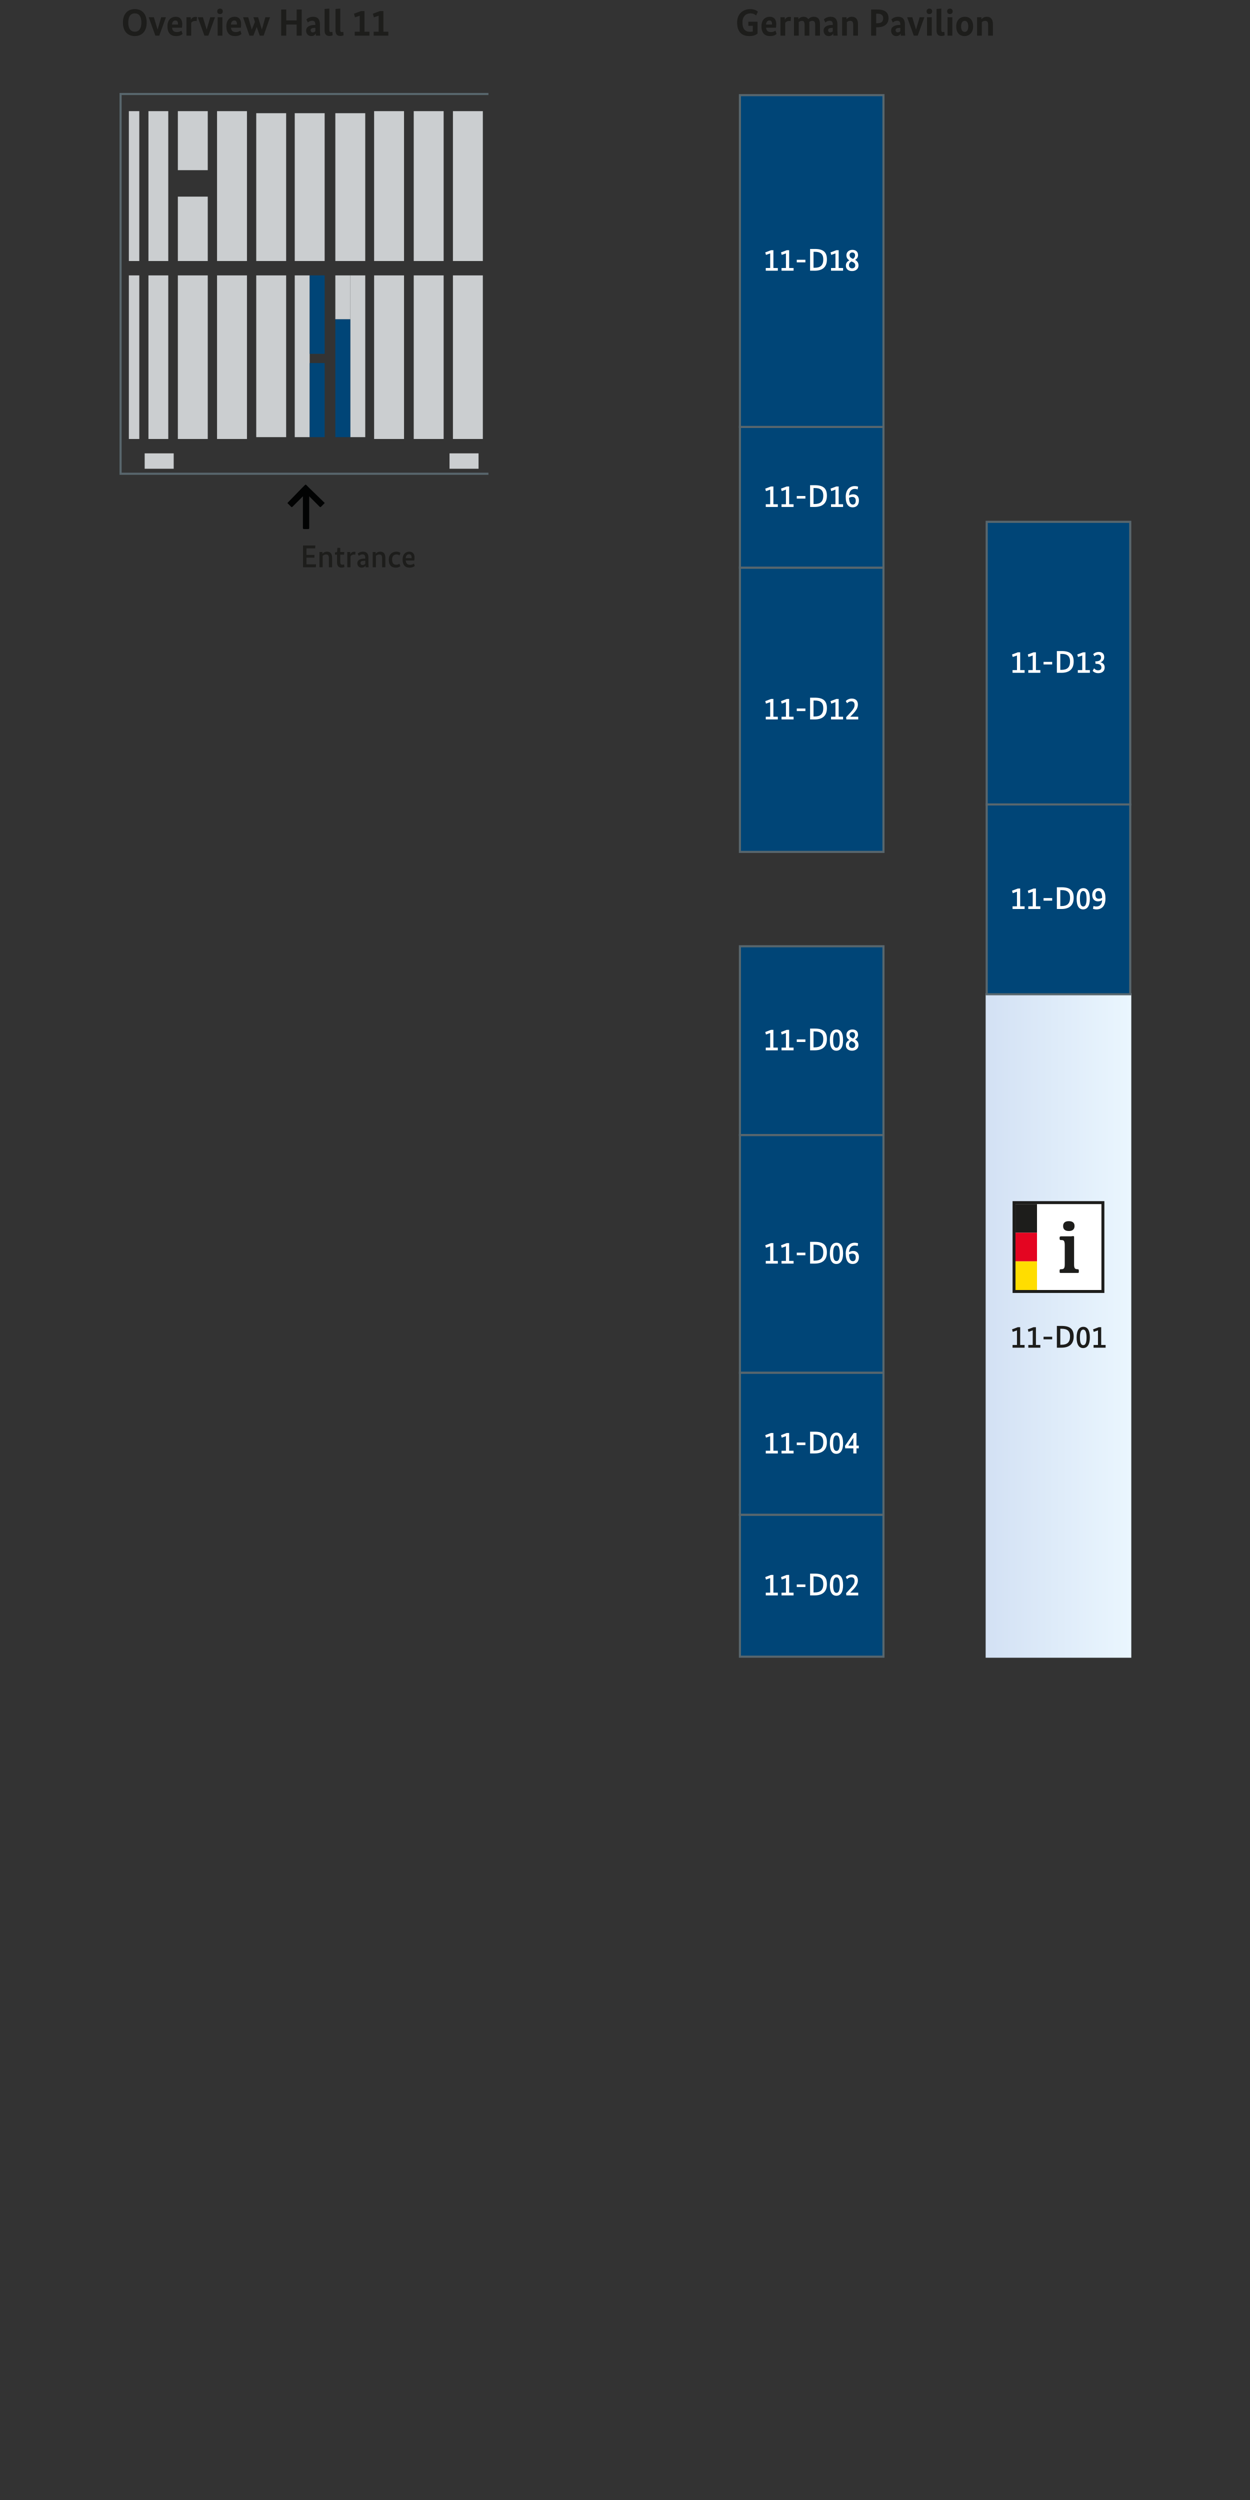 <?xml version="1.0" encoding="utf-8"?>
<!-- Generator: Adobe Illustrator 27.8.0, SVG Export Plug-In . SVG Version: 6.00 Build 0)  -->
<svg version="1.1" xmlns="http://www.w3.org/2000/svg" xmlns:xlink="http://www.w3.org/1999/xlink" x="0px" y="0px"
	 viewBox="0 0 297.638 595.276" style="enable-background:new 0 0 297.638 595.276;" xml:space="preserve">
<rect x="0" y="0" width="297.638" height="595.276" fill="#333333" stroke="none"/>
<style type="text/css">
	.Grün_x0020_bogenförmig{fill:url(#SVGID_1_);stroke:#FFFFFF;stroke-width:0.25;stroke-miterlimit:1;}
	
		.st0{fill:url(#SVGID_00000154413001224277233680000003049705743906685622_);stroke:url(#SVGID_00000080895794000896454650000014432896791248253832_);stroke-width:0.5;}
	.st1{fill:#004577;stroke:#58666D;stroke-width:0.5;}
	.st2{fill:#CBCED0;}
	.st3{fill:none;stroke:#58666D;stroke-width:0.5;}
	.st4{fill:#1D1D1B;}
	.st5{fill:#020303;}
	.st6{fill:#004577;}
	.st7{fill:#FFFFFF;}
	.st8{fill:#E40521;}
	.st9{fill:#FFDD00;}
</style>
<linearGradient id="SVGID_1_" gradientUnits="userSpaceOnUse" x1="14.173" y1="595.276" x2="14.88" y2="594.569">
	<stop  offset="0" style="stop-color:#1DA238"/>
	<stop  offset="0.983" style="stop-color:#24391D"/>
</linearGradient>
<g id="floorplan">
	
		<linearGradient id="SVGID_00000173159775534278465180000004594700479208602290_" gradientUnits="userSpaceOnUse" x1="234.944" y1="315.607" x2="269.123" y2="315.607">
		<stop  offset="0" style="stop-color:#D3E1F4"/>
		<stop  offset="1" style="stop-color:#EAF6FE"/>
	</linearGradient>
	
		<linearGradient id="SVGID_00000088091691778233832750000010578226424010790529_" gradientUnits="userSpaceOnUse" x1="234.694" y1="315.607" x2="269.373" y2="315.607">
		<stop  offset="0" style="stop-color:#D3E1F4"/>
		<stop  offset="1" style="stop-color:#EAF6FE"/>
	</linearGradient>
	
		<rect x="234.944" y="236.741" style="fill:url(#SVGID_00000173159775534278465180000004594700479208602290_);stroke:url(#SVGID_00000088091691778233832750000010578226424010790529_);stroke-width:0.5;" width="34.179" height="157.733"/>
	<rect x="176.184" y="360.678" class="st1" width="34.179" height="33.796"/>
	<rect x="30.681" y="26.465" class="st2" width="2.488" height="35.688"/>
	<rect x="35.347" y="26.465" class="st2" width="4.721" height="35.688"/>
	<rect x="42.347" y="26.465" class="st2" width="7.121" height="14.055"/>
	<rect x="51.681" y="26.465" class="st2" width="7.121" height="35.688"/>
	<rect x="89.081" y="26.465" class="st2" width="7.121" height="35.688"/>
	<rect x="98.514" y="26.465" class="st2" width="7.121" height="35.688"/>
	<rect x="107.847" y="26.465" class="st2" width="7.121" height="35.688"/>
	<rect x="30.681" y="65.574" class="st2" width="2.488" height="38.953"/>
	<rect x="35.347" y="65.574" class="st2" width="4.721" height="38.953"/>
	<rect x="34.448" y="107.948" class="st2" width="6.912" height="3.666"/>
	<rect x="107.036" y="107.948" class="st2" width="6.912" height="3.666"/>
	<rect x="42.347" y="65.574" class="st2" width="7.121" height="38.953"/>
	<rect x="51.681" y="65.574" class="st2" width="7.121" height="38.953"/>
	<rect x="89.081" y="65.574" class="st2" width="7.121" height="38.953"/>
	<rect x="98.514" y="65.574" class="st2" width="7.121" height="38.953"/>
	<rect x="107.847" y="65.574" class="st2" width="7.121" height="38.953"/>
	<rect x="61.014" y="26.953" class="st2" width="7.121" height="35.2"/>
	<rect x="70.181" y="26.953" class="st2" width="7.121" height="35.2"/>
	<rect x="79.847" y="26.953" class="st2" width="7.121" height="35.2"/>
	<rect x="61.014" y="65.574" class="st2" width="7.121" height="38.515"/>
	<rect x="70.181" y="65.574" class="st2" width="3.561" height="38.515"/>
	<rect x="83.408" y="65.574" class="st2" width="3.561" height="38.515"/>
	<polyline class="st3" points="116.303,112.808 28.714,112.808 28.714,22.384 116.303,22.384 	"/>
	<g>
		<path class="st4" d="M75.036,130.568h-2.064v1.562h1.899v0.653h-1.899v1.591h2.29l-0.053,0.698
			h-3.055v-5.18h2.935L75.036,130.568z"/>
		<path class="st4" d="M78.313,135.073v-2.147c0-0.623-0.195-0.901-0.661-0.901
			c-0.398,0-0.661,0.188-0.818,0.323v2.725H76.068v-3.626h0.706v0.405h0.015
			c0.143-0.173,0.48-0.496,1.096-0.496c0.773,0,1.193,0.496,1.193,1.441v2.275H78.313z"/>
		<path class="st4" d="M81.912,132.07h-0.893v1.674c0,0.541,0.143,0.728,0.503,0.728
			c0.195,0,0.345-0.053,0.413-0.083l0.075,0.616c-0.067,0.037-0.285,0.15-0.683,0.15
			c-0.728,0-1.074-0.39-1.074-1.314v-1.771h-0.495v-0.525l0.495-0.09l0.09-1.013h0.676
			v1.006h0.968L81.912,132.07z"/>
		<path class="st4" d="M84.589,132.1c-0.038-0.015-0.127-0.053-0.308-0.053
			c-0.451,0-0.698,0.24-0.818,0.443v2.583h-0.766v-3.626h0.706v0.518h0.015
			c0.143-0.293,0.39-0.585,0.916-0.585c0.143,0,0.248,0.022,0.315,0.037L84.589,132.1z"
			/>
		<path class="st4" d="M86.749,133.016h0.226v-0.21c0-0.556-0.226-0.796-0.668-0.796
			c-0.436,0-0.736,0.225-0.871,0.338l-0.271-0.518c0.18-0.165,0.601-0.473,1.292-0.473
			c0.826,0,1.269,0.466,1.269,1.464v1.396c0,0.36,0.03,0.698,0.053,0.856h-0.713
			c-0.007-0.105-0.022-0.24-0.022-0.398h-0.015c-0.127,0.21-0.398,0.488-0.946,0.488
			c-0.593,0-0.999-0.428-0.999-1.058C85.083,133.346,85.811,133.016,86.749,133.016z
			 M86.276,134.54c0.397,0,0.593-0.172,0.698-0.292v-0.736l-0.271,0.015
			c-0.593,0.022-0.878,0.172-0.878,0.518C85.826,134.352,86.036,134.54,86.276,134.54z"/>
		<path class="st4" d="M90.987,135.073v-2.147c0-0.623-0.195-0.901-0.661-0.901
			c-0.398,0-0.661,0.188-0.818,0.323v2.725h-0.766v-3.626h0.706v0.405h0.015
			c0.143-0.173,0.48-0.496,1.096-0.496c0.773,0,1.193,0.496,1.193,1.441v2.275H90.987z"/>
		<path class="st4" d="M95.12,132.265c-0.083-0.075-0.323-0.248-0.69-0.248
			c-0.608,0-1.066,0.338-1.066,1.201c0,0.938,0.398,1.254,0.969,1.254
			c0.397,0,0.638-0.143,0.766-0.24l0.225,0.578c-0.15,0.12-0.45,0.353-1.126,0.353
			c-0.946,0-1.622-0.54-1.622-1.922c0-1.329,0.916-1.884,1.809-1.884
			c0.563,0,0.863,0.218,0.976,0.3L95.12,132.265z"/>
		<path class="st4" d="M98.645,133.451h-2.034c0.052,0.721,0.413,1.043,1.036,1.043
			c0.511,0,0.811-0.232,0.909-0.315l0.21,0.556c-0.097,0.098-0.435,0.428-1.261,0.428
			c-0.983,0-1.644-0.578-1.644-1.944c0-1.276,0.743-1.862,1.599-1.862
			c0.766,0,1.246,0.496,1.246,1.412C98.705,133.053,98.675,133.264,98.645,133.451z
			 M96.603,132.903h1.396c0.007-0.083,0.007-0.143,0.007-0.21
			c0-0.45-0.225-0.721-0.608-0.721C96.956,131.972,96.641,132.295,96.603,132.903z"/>
	</g>
	<path class="st5" d="M73.727,116.273L73.727,116.273l-0.8-0.8
		c-0.1-0.1-0.2-0.1-0.3,0l-0.8,0.8l-3.3,3.4
		c-0.1,0.1-0.1,0.2,0,0.2l0,0l0.8,0.8c0.1,0.1,0.2,0.1,0.3,0l0,0
		l2.5-2.5v7.6c0,0.1,0.1,0.2,0.2,0.2h1.1c0.1,0,0.2-0.1,0.2-0.2
		v-7.6l2.5,2.5c0.1,0.1,0.2,0.1,0.3,0l0,0l0.8-0.8
		c0.1-0.1,0.1-0.2,0-0.2l0,0L73.727,116.273z"/>
	<g>
		<g>
			<path class="st4" d="M32.097,8.592c-1.666,0-2.827-1.098-2.827-3.214S30.45,2.164,32.107,2.164
				c1.656,0,2.818,1.098,2.818,3.214S33.754,8.592,32.097,8.592z M32.107,3.181
				c-0.981,0-1.566,0.711-1.566,2.188c0,1.458,0.585,2.178,1.566,2.178
				c0.963,0,1.557-0.72,1.557-2.178C33.664,3.893,33.07,3.181,32.107,3.181z"/>
			<path class="st4" d="M37.929,8.484h-0.936l-1.584-4.384h1.224l0.882,2.917h0.018l0.855-2.917
				h1.125L37.929,8.484z"/>
			<path class="st4" d="M43.321,6.603h-2.35c0.063,0.738,0.468,1.035,1.188,1.035
				c0.567,0,0.927-0.261,1.044-0.351l0.261,0.792c-0.135,0.126-0.522,0.513-1.557,0.513
				c-1.188,0-2.035-0.666-2.035-2.332c0-1.558,0.909-2.269,1.999-2.269
				c0.945,0,1.521,0.603,1.521,1.755C43.393,6.143,43.357,6.395,43.321,6.603z
				 M40.962,5.846h1.414c0.009-0.081,0.009-0.144,0.009-0.207
				c0-0.468-0.225-0.765-0.621-0.765C41.322,4.874,40.998,5.189,40.962,5.846z"/>
			<path class="st4" d="M46.821,5.045C46.785,5.027,46.669,4.991,46.488,4.991
				c-0.504,0-0.81,0.216-0.963,0.45v3.043h-1.134V4.1h1.044v0.612h0.018
				c0.198-0.396,0.504-0.693,1.089-0.693c0.162,0,0.315,0.027,0.36,0.036L46.821,5.045z"/>
			<path class="st4" d="M49.611,8.484h-0.936l-1.584-4.384h1.224l0.882,2.917h0.018l0.855-2.917
				h1.125L49.611,8.484z"/>
			<path class="st4" d="M52.392,3.353c-0.396,0-0.667-0.252-0.667-0.648
				c0-0.405,0.27-0.657,0.667-0.657c0.387,0,0.657,0.252,0.657,0.657
				C53.048,3.1,52.778,3.353,52.392,3.353z M52.959,8.484h-1.134V4.1h1.134V8.484z"/>
			<path class="st4" d="M57.351,6.603h-2.35c0.063,0.738,0.468,1.035,1.188,1.035
				c0.567,0,0.927-0.261,1.044-0.351l0.261,0.792c-0.135,0.126-0.522,0.513-1.558,0.513
				c-1.188,0-2.035-0.666-2.035-2.332c0-1.558,0.909-2.269,1.999-2.269
				c0.945,0,1.521,0.603,1.521,1.755C57.423,6.143,57.387,6.395,57.351,6.603z M54.993,5.846
				h1.414c0.009-0.081,0.009-0.144,0.009-0.207c0-0.468-0.225-0.765-0.621-0.765
				C55.353,4.874,55.029,5.189,54.993,5.846z"/>
			<path class="st4" d="M62.779,8.484h-0.937l-0.702-2.043h-0.018l-0.792,2.043h-0.936
				l-1.521-4.384h1.225l0.846,2.926h0.018l0.747-1.828l-0.378-1.098h1.117l0.9,2.926
				h0.018l0.819-2.926h1.116L62.779,8.484z"/>
			<path class="st4" d="M71.842,8.484h-1.207V5.846h-2.476v2.638h-1.207V2.272h1.207v2.584h2.476
				V2.272h1.207V8.484z"/>
			<path class="st4" d="M74.9,5.945h0.18v-0.153c0-0.567-0.243-0.855-0.738-0.855
				c-0.541,0-0.882,0.279-1.036,0.423l-0.351-0.72c0.207-0.216,0.72-0.648,1.621-0.648
				c1.026,0,1.603,0.576,1.603,1.836v1.477c0,0.504,0.036,0.9,0.072,1.179h-1.044
				c-0.009-0.126-0.027-0.315-0.027-0.486h-0.018c-0.153,0.271-0.423,0.594-1.044,0.594
				c-0.72,0-1.225-0.522-1.225-1.314C72.893,6.359,73.775,5.945,74.9,5.945z M74.441,7.71
				c0.342,0,0.531-0.153,0.64-0.279v-0.801l-0.225,0.009
				c-0.585,0.027-0.892,0.18-0.892,0.531C73.964,7.484,74.171,7.71,74.441,7.71z"/>
			<path class="st4" d="M78.419,7.07c0,0.45,0.108,0.567,0.387,0.567
				c0.162,0,0.288-0.045,0.333-0.063l0.072,0.819c-0.099,0.054-0.351,0.171-0.756,0.171
				c-0.729,0-1.17-0.342-1.17-1.333V2.137l1.134-0.099V7.07z"/>
			<path class="st4" d="M81.02,7.07c0,0.45,0.108,0.567,0.387,0.567
				c0.162,0,0.288-0.045,0.333-0.063l0.072,0.819c-0.099,0.054-0.351,0.171-0.756,0.171
				c-0.729,0-1.17-0.342-1.17-1.333V2.137l1.134-0.099V7.07z"/>
			<path class="st4" d="M86.789,7.557h1.18v0.927h-3.502V7.557h1.188V3.739l-1.134,0.396
				L84.287,3.262l1.692-0.63h0.81V7.557z"/>
			<path class="st4" d="M91.289,7.557h1.18v0.927h-3.502V7.557h1.188V3.739l-1.134,0.396
				L88.787,3.262l1.692-0.63h0.81V7.557z"/>
		</g>
	</g>
	<g>
		<g>
			<path class="st4" d="M178.641,2.165c1.116,0,1.656,0.477,1.818,0.612l-0.423,0.909
				c-0.162-0.144-0.567-0.504-1.323-0.504c-1.044,0-1.927,0.648-1.927,2.17
				c0,1.575,0.676,2.224,1.818,2.224c0.243,0,0.459-0.027,0.648-0.081V6.144h-1.071V5.171
				h2.196v2.818c-0.197,0.18-0.765,0.603-1.944,0.603c-1.665,0-2.917-0.855-2.917-3.241
				C175.517,3.155,177.074,2.165,178.641,2.165z"/>
			<path class="st4" d="M184.761,6.603h-2.35c0.062,0.738,0.468,1.035,1.188,1.035
				c0.567,0,0.927-0.261,1.044-0.351l0.262,0.792c-0.136,0.126-0.522,0.513-1.558,0.513
				c-1.188,0-2.035-0.666-2.035-2.332c0-1.558,0.909-2.269,1.999-2.269
				c0.945,0,1.521,0.603,1.521,1.755C184.833,6.144,184.797,6.396,184.761,6.603z
				 M182.402,5.847h1.413c0.009-0.081,0.009-0.144,0.009-0.207
				c0-0.468-0.225-0.765-0.621-0.765C182.762,4.875,182.439,5.19,182.402,5.847z"/>
			<path class="st4" d="M188.262,5.046c-0.036-0.018-0.153-0.054-0.333-0.054
				c-0.505,0-0.811,0.216-0.964,0.45v3.043h-1.134V4.1h1.044V4.713h0.019
				c0.197-0.396,0.504-0.693,1.089-0.693c0.162,0,0.315,0.027,0.36,0.036L188.262,5.046z"/>
			<path class="st4" d="M191.582,8.484V5.892c0-0.657-0.188-0.927-0.639-0.927
				c-0.343,0-0.595,0.153-0.757,0.306v3.214h-1.134V4.1h1.044v0.486h0.019
				c0.162-0.216,0.53-0.594,1.224-0.594c0.514,0,0.9,0.207,1.126,0.594
				c0.225-0.261,0.621-0.594,1.296-0.594c1.009,0,1.477,0.603,1.477,1.71v2.782h-1.135
				V5.892c0-0.657-0.207-0.927-0.711-0.927c-0.324,0-0.558,0.144-0.711,0.288
				c0.027,0.135,0.036,0.288,0.036,0.45v2.782H191.582z"/>
			<path class="st4" d="M198.116,5.946h0.18v-0.153c0-0.567-0.243-0.855-0.738-0.855
				c-0.54,0-0.882,0.279-1.035,0.423l-0.352-0.72c0.207-0.216,0.721-0.648,1.621-0.648
				c1.026,0,1.603,0.576,1.603,1.836v1.477c0,0.504,0.036,0.9,0.071,1.179h-1.044
				c-0.009-0.126-0.027-0.315-0.027-0.486h-0.018c-0.153,0.271-0.423,0.594-1.044,0.594
				c-0.721,0-1.225-0.522-1.225-1.314C196.108,6.36,196.99,5.946,198.116,5.946z
				 M197.656,7.71c0.343,0,0.531-0.153,0.64-0.279V6.63l-0.225,0.009
				c-0.586,0.027-0.892,0.18-0.892,0.531C197.18,7.485,197.387,7.71,197.656,7.71z"/>
			<path class="st4" d="M203.156,8.484V5.892c0-0.648-0.216-0.927-0.702-0.927
				c-0.369,0-0.631,0.153-0.802,0.306v3.214h-1.134V4.1h1.044v0.486h0.019
				c0.162-0.216,0.549-0.594,1.269-0.594c0.937,0,1.44,0.621,1.44,1.71v2.782H203.156z"/>
			<path class="st4" d="M208.942,6.495h-0.314v1.99h-1.207V2.273h1.566
				c1.765,0,2.584,0.747,2.584,2.053C211.571,5.658,210.617,6.495,208.942,6.495z
				 M208.987,3.263h-0.359v2.269h0.314c0.928,0,1.359-0.423,1.359-1.161
				C210.302,3.677,209.888,3.263,208.987,3.263z"/>
			<path class="st4" d="M214.19,5.946h0.181v-0.153c0-0.567-0.243-0.855-0.738-0.855
				c-0.541,0-0.883,0.279-1.036,0.423l-0.351-0.72c0.207-0.216,0.72-0.648,1.62-0.648
				c1.026,0,1.603,0.576,1.603,1.836v1.477c0,0.504,0.036,0.9,0.072,1.179h-1.044
				c-0.01-0.126-0.027-0.315-0.027-0.486h-0.019c-0.152,0.271-0.423,0.594-1.044,0.594
				c-0.72,0-1.225-0.522-1.225-1.314C212.182,6.36,213.065,5.946,214.19,5.946z
				 M213.731,7.71c0.342,0,0.531-0.153,0.64-0.279V6.63l-0.226,0.009
				c-0.585,0.027-0.892,0.18-0.892,0.531C213.253,7.485,213.46,7.71,213.731,7.71z"/>
			<path class="st4" d="M218.519,8.484h-0.936l-1.585-4.384h1.225l0.882,2.917h0.019l0.854-2.917
				h1.126L218.519,8.484z"/>
			<path class="st4" d="M221.3,3.353c-0.396,0-0.667-0.252-0.667-0.648
				c0-0.405,0.271-0.657,0.667-0.657c0.387,0,0.657,0.252,0.657,0.657
				C221.957,3.101,221.687,3.353,221.3,3.353z M221.866,8.484h-1.134V4.1h1.134V8.484z"/>
			<path class="st4" d="M224.135,7.071c0,0.45,0.108,0.567,0.387,0.567
				c0.162,0,0.288-0.045,0.333-0.063l0.072,0.819c-0.099,0.054-0.351,0.171-0.756,0.171
				c-0.729,0-1.171-0.342-1.171-1.333V2.138l1.135-0.099V7.071z"/>
			<path class="st4" d="M226.187,3.353c-0.396,0-0.667-0.252-0.667-0.648
				c0-0.405,0.271-0.657,0.667-0.657c0.387,0,0.657,0.252,0.657,0.657
				C226.844,3.101,226.573,3.353,226.187,3.353z M226.753,8.484h-1.134V4.1h1.134V8.484z"/>
			<path class="st4" d="M229.67,8.592c-1.107,0-1.98-0.711-1.98-2.305
				c0-1.548,0.98-2.295,2.043-2.295c1.116,0,1.98,0.702,1.98,2.295
				C231.713,7.836,230.732,8.592,229.67,8.592z M229.706,4.964
				c-0.469,0-0.855,0.378-0.855,1.323c0,0.955,0.387,1.306,0.855,1.306
				c0.468,0,0.846-0.369,0.846-1.306C230.552,5.316,230.165,4.964,229.706,4.964z"/>
			<path class="st4" d="M235.285,8.484V5.892c0-0.648-0.216-0.927-0.702-0.927
				c-0.369,0-0.63,0.153-0.801,0.306v3.214h-1.135V4.1h1.045v0.486h0.018
				c0.162-0.216,0.549-0.594,1.27-0.594c0.937,0,1.44,0.621,1.44,1.71v2.782H235.285z"/>
		</g>
	</g>
	<rect x="42.347" y="46.82" class="st2" width="7.121" height="15.333"/>
	<rect x="79.847" y="76.007" class="st6" width="3.561" height="28.082"/>
	<rect x="79.847" y="65.574" class="st2" width="3.561" height="10.433"/>
	<rect x="73.741" y="86.448" class="st6" width="3.561" height="17.642"/>
	<rect x="73.741" y="65.574" class="st6" width="3.561" height="18.678"/>
	<rect x="234.944" y="191.547" class="st1" width="34.179" height="45.194"/>
	<rect x="234.944" y="124.252" class="st1" width="34.179" height="67.295"/>
	<rect x="176.184" y="270.264" class="st1" width="34.179" height="56.617"/>
	<rect x="176.184" y="225.318" class="st1" width="34.179" height="44.946"/>
	<rect x="176.184" y="135.163" class="st1" width="34.179" height="67.682"/>
	<rect x="176.184" y="101.655" class="st1" width="34.179" height="33.508"/>
	<rect x="176.184" y="22.658" class="st1" width="34.179" height="78.997"/>
	<rect x="176.184" y="326.881" class="st1" width="34.179" height="33.796"/>
</g>
<g id="standnummern">
	<g>
		<g>
			<path class="st7" d="M184.155,379.232h1.052v0.646h-2.868v-0.646h1.051v-3.476l-1.006,0.36
				l-0.165-0.601l1.374-0.519h0.562V379.232z"/>
			<path class="st7" d="M187.905,379.232h1.052v0.646h-2.868v-0.646h1.051v-3.476l-1.006,0.36
				l-0.165-0.601l1.374-0.519h0.562V379.232z"/>
			<path class="st7" d="M191.775,377.888h-2.057v-0.615h2.057V377.888z"/>
			<path class="st7" d="M192.892,379.879v-5.181h1.118c1.982,0,2.883,0.714,2.883,2.493
				c0,1.869-1.104,2.688-2.936,2.688H192.892z M193.71,375.374v3.806h0.247
				c1.344,0,2.072-0.547,2.072-1.988c0-1.337-0.698-1.817-2.02-1.817H193.71z"/>
			<path class="st7" d="M199.14,379.968c-0.938,0-1.546-0.766-1.546-2.53
				c0-1.779,0.676-2.53,1.606-2.53c0.938,0,1.547,0.766,1.547,2.53
				C200.747,379.217,200.071,379.968,199.14,379.968z M199.17,375.576
				c-0.473,0-0.788,0.496-0.788,1.862c0,1.382,0.315,1.839,0.788,1.839
				s0.788-0.457,0.788-1.839C199.958,376.072,199.643,375.576,199.17,375.576z"/>
			<path class="st7" d="M202.462,379.217v0.015h1.892v0.646h-2.83l-0.053-0.525
				c1.622-1.75,2.013-2.155,2.013-2.936c0-0.533-0.248-0.856-0.773-0.856
				c-0.548,0-0.879,0.323-1.021,0.466l-0.3-0.533c0.173-0.18,0.631-0.586,1.434-0.586
				c0.931,0,1.449,0.541,1.449,1.404C204.272,377.318,203.663,378.009,202.462,379.217z"/>
		</g>
	</g>
	<g>
		<g>
			<path class="st7" d="M184.155,345.437h1.052v0.646h-2.868v-0.646h1.051v-3.477l-1.006,0.36
				l-0.165-0.601l1.374-0.518h0.562V345.437z"/>
			<path class="st7" d="M187.905,345.437h1.052v0.646h-2.868v-0.646h1.051v-3.477l-1.006,0.36
				l-0.165-0.601l1.374-0.518h0.562V345.437z"/>
			<path class="st7" d="M191.775,344.093h-2.057v-0.616h2.057V344.093z"/>
			<path class="st7" d="M192.892,346.083v-5.181h1.118c1.982,0,2.883,0.714,2.883,2.493
				c0,1.869-1.104,2.688-2.936,2.688H192.892z M193.71,341.578v3.807h0.247
				c1.344,0,2.072-0.548,2.072-1.989c0-1.337-0.698-1.817-2.02-1.817H193.71z"/>
			<path class="st7" d="M199.14,346.172c-0.938,0-1.546-0.766-1.546-2.53
				c0-1.779,0.676-2.529,1.606-2.529c0.938,0,1.547,0.766,1.547,2.529
				C200.747,345.422,200.071,346.172,199.14,346.172z M199.17,341.781
				c-0.473,0-0.788,0.495-0.788,1.861c0,1.382,0.315,1.84,0.788,1.84
				s0.788-0.458,0.788-1.84C199.958,342.276,199.643,341.781,199.17,341.781z"/>
			<path class="st7" d="M204.489,344.866h-0.556v1.217h-0.743v-1.217h-1.937l-0.053-0.578
				l2.087-3.085h0.646v3.018h0.556V344.866z M203.191,342.374h-0.015l-1.194,1.847h1.209
				V342.374z"/>
		</g>
	</g>
	<g>
		<g>
			<path class="st7" d="M184.155,300.23h1.052v0.646h-2.868v-0.646h1.051v-3.477l-1.006,0.36
				l-0.165-0.601l1.374-0.518h0.562V300.23z"/>
			<path class="st7" d="M187.905,300.23h1.052v0.646h-2.868v-0.646h1.051v-3.477l-1.006,0.36
				l-0.165-0.601l1.374-0.518h0.562V300.23z"/>
			<path class="st7" d="M191.775,298.886h-2.057v-0.616h2.057V298.886z"/>
			<path class="st7" d="M192.892,300.876v-5.181h1.118c1.982,0,2.883,0.714,2.883,2.493
				c0,1.869-1.104,2.688-2.936,2.688H192.892z M193.71,296.371v3.807h0.247
				c1.344,0,2.072-0.548,2.072-1.989c0-1.337-0.698-1.817-2.02-1.817H193.71z"/>
			<path class="st7" d="M199.14,300.965c-0.938,0-1.546-0.766-1.546-2.53
				c0-1.779,0.676-2.529,1.606-2.529c0.938,0,1.547,0.766,1.547,2.529
				C200.747,300.214,200.071,300.965,199.14,300.965z M199.17,296.574
				c-0.473,0-0.788,0.495-0.788,1.861c0,1.382,0.315,1.84,0.788,1.84
				s0.788-0.458,0.788-1.84C199.958,297.069,199.643,296.574,199.17,296.574z"/>
			<path class="st7" d="M203.04,300.965c-1.006,0-1.666-0.706-1.666-2.492
				c0-1.817,1.058-2.567,2.124-2.567c0.48,0,0.721,0.104,0.833,0.157l-0.127,0.646
				c-0.083-0.037-0.285-0.135-0.661-0.135c-0.758,0-1.328,0.518-1.374,1.584
				c0.248-0.165,0.578-0.293,1.007-0.293c0.811,0,1.344,0.533,1.344,1.441
				C204.52,300.342,203.971,300.965,203.04,300.965z M202.162,298.72
				c0.037,1.119,0.383,1.585,0.908,1.585c0.436,0,0.698-0.309,0.698-0.932
				c0-0.57-0.278-0.886-0.818-0.886C202.612,298.488,202.357,298.593,202.162,298.72z"/>
		</g>
	</g>
	<g>
		<g>
			<path class="st7" d="M184.155,249.448h1.052v0.646h-2.868v-0.646h1.051v-3.476l-1.006,0.36
				l-0.165-0.601l1.374-0.519h0.562V249.448z"/>
			<path class="st7" d="M187.905,249.448h1.052v0.646h-2.868v-0.646h1.051v-3.476l-1.006,0.36
				l-0.165-0.601l1.374-0.519h0.562V249.448z"/>
			<path class="st7" d="M191.775,248.104h-2.057v-0.615h2.057V248.104z"/>
			<path class="st7" d="M192.892,250.093v-5.18h1.118c1.982,0,2.883,0.713,2.883,2.492
				c0,1.869-1.104,2.688-2.936,2.688H192.892z M193.71,245.589v3.806h0.247
				c1.344,0,2.072-0.548,2.072-1.989c0-1.336-0.698-1.816-2.02-1.816H193.71z"/>
			<path class="st7" d="M199.14,250.183c-0.938,0-1.546-0.766-1.546-2.529
				c0-1.779,0.676-2.53,1.606-2.53c0.938,0,1.547,0.766,1.547,2.53
				C200.747,249.433,200.071,250.183,199.14,250.183z M199.17,245.792
				c-0.473,0-0.788,0.496-0.788,1.862c0,1.381,0.315,1.839,0.788,1.839
				s0.788-0.458,0.788-1.839C199.958,246.288,199.643,245.792,199.17,245.792z"/>
			<path class="st7" d="M203.626,247.504v0.022c0.458,0.263,0.796,0.631,0.796,1.313
				c0,0.729-0.571,1.344-1.547,1.344c-0.931,0-1.464-0.54-1.464-1.298
				c0-0.714,0.428-1.052,0.818-1.247v-0.015c-0.428-0.271-0.69-0.646-0.69-1.209
				c0-0.75,0.607-1.291,1.426-1.291c0.796,0,1.344,0.45,1.344,1.239
				C204.309,246.978,203.956,247.3,203.626,247.504z M202.898,249.531
				c0.436,0,0.751-0.263,0.751-0.721c0-0.451-0.323-0.706-0.863-0.909
				c-0.016-0.007-0.03-0.015-0.045-0.022c-0.293,0.158-0.594,0.436-0.594,0.887
				C202.147,249.23,202.447,249.531,202.898,249.531z M203.115,247.286
				c0.248-0.165,0.488-0.428,0.488-0.878c0-0.398-0.271-0.661-0.676-0.661
				c-0.36,0-0.639,0.24-0.639,0.631C202.289,246.843,202.62,247.076,203.115,247.286z"/>
		</g>
	</g>
	<g>
		<g>
			<path class="st7" d="M184.155,170.661h1.052v0.646h-2.868v-0.646h1.051v-3.476l-1.006,0.36
				l-0.165-0.601l1.374-0.518h0.562V170.661z"/>
			<path class="st7" d="M187.905,170.661h1.052v0.646h-2.868v-0.646h1.051v-3.476l-1.006,0.36
				l-0.165-0.601l1.374-0.518h0.562V170.661z"/>
			<path class="st7" d="M191.775,169.317h-2.057v-0.616h2.057V169.317z"/>
			<path class="st7" d="M192.892,171.307v-5.18h1.118c1.982,0,2.883,0.713,2.883,2.493
				c0,1.869-1.104,2.688-2.936,2.688H192.892z M193.71,166.802v3.806h0.247
				c1.344,0,2.072-0.548,2.072-1.989c0-1.336-0.698-1.817-2.02-1.817H193.71z"/>
			<path class="st7" d="M199.695,170.661h1.052v0.646h-2.868v-0.646h1.051v-3.476l-1.006,0.36
				l-0.165-0.601l1.374-0.518h0.562V170.661z"/>
			<path class="st7" d="M202.462,170.646v0.015h1.892v0.646h-2.83l-0.053-0.525
				c1.622-1.75,2.013-2.155,2.013-2.936c0-0.533-0.248-0.856-0.773-0.856
				c-0.548,0-0.879,0.323-1.021,0.466l-0.3-0.533c0.173-0.18,0.631-0.585,1.434-0.585
				c0.931,0,1.449,0.541,1.449,1.404C204.272,168.747,203.663,169.438,202.462,170.646z"/>
		</g>
	</g>
	<g>
		<g>
			<path class="st7" d="M184.155,120.066h1.052v0.646h-2.868v-0.646h1.051v-3.477l-1.006,0.36
				l-0.165-0.601l1.374-0.518h0.562V120.066z"/>
			<path class="st7" d="M187.905,120.066h1.052v0.646h-2.868v-0.646h1.051v-3.477l-1.006,0.36
				l-0.165-0.601l1.374-0.518h0.562V120.066z"/>
			<path class="st7" d="M191.775,118.722h-2.057v-0.616h2.057V118.722z"/>
			<path class="st7" d="M192.892,120.712v-5.181h1.118c1.982,0,2.883,0.714,2.883,2.493
				c0,1.869-1.104,2.688-2.936,2.688H192.892z M193.71,116.207v3.807h0.247
				c1.344,0,2.072-0.548,2.072-1.989c0-1.337-0.698-1.817-2.02-1.817H193.71z"/>
			<path class="st7" d="M199.695,120.066h1.052v0.646h-2.868v-0.646h1.051v-3.477l-1.006,0.36
				l-0.165-0.601l1.374-0.518h0.562V120.066z"/>
			<path class="st7" d="M203.04,120.801c-1.006,0-1.666-0.706-1.666-2.492
				c0-1.817,1.058-2.567,2.124-2.567c0.48,0,0.721,0.104,0.833,0.157l-0.127,0.646
				c-0.083-0.037-0.285-0.135-0.661-0.135c-0.758,0-1.328,0.518-1.374,1.584
				c0.248-0.165,0.578-0.293,1.007-0.293c0.811,0,1.344,0.533,1.344,1.441
				C204.52,120.178,203.971,120.801,203.04,120.801z M202.162,118.556
				c0.037,1.119,0.383,1.585,0.908,1.585c0.436,0,0.698-0.309,0.698-0.932
				c0-0.57-0.278-0.886-0.818-0.886C202.612,118.324,202.357,118.429,202.162,118.556z"/>
		</g>
	</g>
	<g>
		<g>
			<path class="st7" d="M184.156,63.813h1.051v0.646h-2.868v-0.646h1.052v-3.476l-1.007,0.36
				l-0.165-0.601l1.374-0.518h0.563V63.813z"/>
			<path class="st7" d="M187.906,63.813h1.051v0.646h-2.868v-0.646h1.052v-3.476l-1.007,0.36
				l-0.165-0.601l1.374-0.518h0.563V63.813z"/>
			<path class="st7" d="M191.776,62.469h-2.058v-0.616h2.058V62.469z"/>
			<path class="st7" d="M192.892,64.459v-5.18h1.118c1.982,0,2.883,0.713,2.883,2.493
				c0,1.869-1.104,2.688-2.935,2.688H192.892z M193.71,59.954v3.806h0.248
				c1.344,0,2.071-0.548,2.071-1.989c0-1.336-0.698-1.817-2.02-1.817H193.71z"/>
			<path class="st7" d="M199.696,63.813h1.051v0.646h-2.868v-0.646h1.052v-3.476l-1.007,0.36
				l-0.165-0.601l1.374-0.518h0.563V63.813z"/>
			<path class="st7" d="M203.626,61.869v0.022c0.458,0.263,0.796,0.63,0.796,1.313
				c0,0.729-0.57,1.344-1.547,1.344c-0.931,0-1.464-0.54-1.464-1.298
				c0-0.713,0.429-1.051,0.818-1.247v-0.015c-0.428-0.271-0.69-0.646-0.69-1.209
				c0-0.75,0.608-1.291,1.427-1.291c0.796,0,1.344,0.45,1.344,1.239
				C204.31,61.343,203.956,61.666,203.626,61.869z M202.899,63.896c0.435,0,0.75-0.263,0.75-0.721
				c0-0.451-0.322-0.706-0.863-0.909c-0.015-0.007-0.03-0.015-0.045-0.022
				c-0.293,0.158-0.593,0.436-0.593,0.886C202.148,63.595,202.447,63.896,202.899,63.896z
				 M203.115,61.651c0.248-0.165,0.488-0.428,0.488-0.878c0-0.398-0.271-0.661-0.676-0.661
				c-0.36,0-0.638,0.24-0.638,0.63C202.29,61.208,202.62,61.441,203.115,61.651z"/>
		</g>
	</g>
	<g>
		<g>
			<path class="st7" d="M242.916,215.8h1.052v0.646h-2.868V215.8h1.051v-3.476l-1.006,0.36
				l-0.165-0.601l1.374-0.519h0.562V215.8z"/>
			<path class="st7" d="M246.666,215.8h1.052v0.646h-2.868V215.8h1.051v-3.476l-1.006,0.36
				l-0.165-0.601l1.374-0.519h0.562V215.8z"/>
			<path class="st7" d="M250.536,214.457h-2.057v-0.615h2.057V214.457z"/>
			<path class="st7" d="M251.652,216.446v-5.18h1.118c1.982,0,2.883,0.713,2.883,2.492
				c0,1.869-1.104,2.688-2.936,2.688H251.652z M252.471,211.942v3.806h0.247
				c1.344,0,2.072-0.548,2.072-1.989c0-1.336-0.698-1.816-2.02-1.816H252.471z"/>
			<path class="st7" d="M257.9,216.536c-0.938,0-1.546-0.766-1.546-2.529
				c0-1.779,0.676-2.53,1.606-2.53c0.938,0,1.547,0.766,1.547,2.53
				C259.508,215.786,258.832,216.536,257.9,216.536z M257.931,212.144
				c-0.473,0-0.788,0.496-0.788,1.862c0,1.381,0.315,1.839,0.788,1.839
				s0.788-0.458,0.788-1.839C258.719,212.64,258.403,212.144,257.931,212.144z"/>
			<path class="st7" d="M261.103,216.536c-0.473,0-0.751-0.097-0.855-0.157l0.135-0.676
				c0.09,0.053,0.285,0.143,0.668,0.143c0.812,0,1.314-0.473,1.374-1.517
				c-0.232,0.165-0.556,0.301-0.983,0.301c-0.833,0-1.366-0.593-1.366-1.539
				c0-1.081,0.706-1.614,1.531-1.614c0.938,0,1.614,0.668,1.614,2.447
				C263.22,215.808,262.259,216.536,261.103,216.536z M261.636,213.999
				c0.353,0,0.608-0.105,0.796-0.232c-0.022-1.179-0.383-1.629-0.894-1.629
				c-0.391,0-0.713,0.277-0.713,0.923C260.825,213.63,261.072,213.999,261.636,213.999z"/>
		</g>
	</g>
	<g>
		<g>
			<path class="st7" d="M242.916,159.556h1.051v0.646h-2.868v-0.646h1.052v-3.476l-1.007,0.36
				l-0.165-0.601l1.374-0.518h0.563V159.556z"/>
			<path class="st7" d="M246.666,159.556h1.051v0.646h-2.868v-0.646h1.052v-3.476l-1.007,0.36
				l-0.165-0.601l1.374-0.518h0.563V159.556z"/>
			<path class="st7" d="M250.536,158.213h-2.058v-0.616h2.058V158.213z"/>
			<path class="st7" d="M251.651,160.202v-5.18h1.118c1.982,0,2.883,0.713,2.883,2.493
				c0,1.869-1.104,2.688-2.935,2.688H251.651z M252.47,155.697v3.806h0.248
				c1.344,0,2.071-0.548,2.071-1.989c0-1.336-0.698-1.817-2.02-1.817H252.47z"/>
			<path class="st7" d="M258.456,159.556h1.051v0.646h-2.868v-0.646h1.052v-3.476l-1.007,0.36
				l-0.165-0.601l1.374-0.518h0.563V159.556z"/>
			<path class="st7" d="M262.056,157.694v0.015c0.533,0.143,0.976,0.48,0.976,1.208
				c0,0.826-0.562,1.374-1.531,1.374c-0.766,0-1.179-0.383-1.321-0.548l0.33-0.616
				c0.128,0.158,0.421,0.48,0.946,0.48s0.796-0.232,0.796-0.675
				c0-0.563-0.421-0.863-1.171-0.863h-0.226l-0.045-0.608h0.232
				c0.796,0,1.134-0.383,1.134-0.916c0-0.39-0.248-0.653-0.676-0.653
				c-0.458,0-0.766,0.24-0.908,0.39l-0.285-0.525c0.173-0.18,0.623-0.525,1.336-0.525
				c0.788,0,1.276,0.436,1.276,1.224C262.919,157.131,262.544,157.499,262.056,157.694z"/>
		</g>
	</g>
	<g>
		<g>
			<rect x="241.455" y="286.358" class="st7" width="21.157" height="21.156"/>
			<path class="st4" d="M262.261,286.709v20.454h-20.455v-20.454H262.261 M262.963,286.007h-0.702
				h-20.455h-0.702v0.702v20.454v0.702h0.702h20.455h0.702v-0.702v-20.454V286.007
				L262.963,286.007z"/>
		</g>
		<rect x="241.806" y="286.709" class="st4" width="5.115" height="6.819"/>
		<rect x="241.806" y="293.528" class="st8" width="5.115" height="6.817"/>
		<rect x="241.806" y="300.346" class="st9" width="5.115" height="6.818"/>
		<g>
			<path class="st4" d="M255.754,291.379c-0.072-0.149-0.168-0.27-0.292-0.359
				c-0.12-0.089-0.269-0.155-0.437-0.193c-0.17-0.038-0.348-0.057-0.537-0.057
				c-0.185,0-0.357,0.018-0.522,0.057c-0.165,0.038-0.306,0.104-0.431,0.197
				c-0.122,0.091-0.217,0.213-0.291,0.363c-0.072,0.149-0.106,0.334-0.106,0.554
				c0,0.218,0.035,0.409,0.106,0.557c0.074,0.15,0.171,0.27,0.297,0.362
				c0.121,0.094,0.27,0.158,0.435,0.198c0.17,0.038,0.348,0.057,0.543,0.057
				c0.184,0,0.357-0.02,0.521-0.059c0.164-0.046,0.307-0.111,0.428-0.205
				c0.117-0.089,0.214-0.212,0.285-0.361c0.074-0.15,0.109-0.337,0.109-0.55
				C255.863,291.718,255.828,291.528,255.754,291.379 M256.879,302.905v-0.411
				c0-0.084-0.02-0.155-0.062-0.207c-0.044-0.051-0.123-0.081-0.248-0.081h-0.084
				c-0.277,0-0.47-0.079-0.576-0.245c-0.106-0.164-0.156-0.46-0.156-0.886v-6.586
				c0-0.06-0.021-0.101-0.06-0.126c-0.042-0.021-0.08-0.03-0.127-0.03h-0.091
				c-0.046,0-0.085,0.001-0.117,0.007c-0.035,0.003-0.071,0.011-0.103,0.017
				c-0.038,0.007-0.082,0.017-0.137,0.02c-0.051,0.004-0.121,0.011-0.205,0.011h-2.297
				c-0.117,0-0.2,0.033-0.244,0.095c-0.043,0.067-0.067,0.126-0.067,0.188v0.311
				c0,0.062,0.024,0.126,0.067,0.196c0.044,0.065,0.127,0.099,0.244,0.099h0.24
				c0.255,0,0.432,0.095,0.525,0.284c0.098,0.195,0.146,0.49,0.146,0.889v4.624
				c0,0.217-0.015,0.397-0.039,0.542c-0.025,0.146-0.068,0.258-0.126,0.344
				c-0.058,0.085-0.137,0.152-0.229,0.191c-0.097,0.037-0.209,0.055-0.343,0.055h-0.174
				c-0.117,0-0.2,0.03-0.244,0.081c-0.043,0.053-0.067,0.123-0.067,0.207v0.411
				c0,0.131,0.084,0.195,0.243,0.195h4.097C256.801,303.1,256.879,303.036,256.879,302.905"/>
		</g>
	</g>
	<g>
		<path class="st4" d="M242.916,320.253h1.052v0.646h-2.868v-0.646h1.051v-3.477l-1.006,0.36
			l-0.165-0.601l1.374-0.518h0.562V320.253z"/>
		<path class="st4" d="M246.666,320.253h1.052v0.646h-2.868v-0.646h1.051v-3.477l-1.006,0.36
			l-0.165-0.601l1.374-0.518h0.562V320.253z"/>
		<path class="st4" d="M250.536,318.909h-2.057v-0.616h2.057V318.909z"/>
		<path class="st4" d="M251.652,320.898v-5.181h1.118c1.982,0,2.883,0.714,2.883,2.493
			c0,1.869-1.104,2.688-2.936,2.688H251.652z M252.471,316.393v3.807h0.247
			c1.344,0,2.072-0.548,2.072-1.989c0-1.337-0.698-1.817-2.02-1.817H252.471z"/>
		<path class="st4" d="M257.9,320.988c-0.938,0-1.546-0.766-1.546-2.53
			c0-1.779,0.676-2.529,1.606-2.529c0.938,0,1.547,0.766,1.547,2.529
			C259.508,320.237,258.832,320.988,257.9,320.988z M257.931,316.596
			c-0.473,0-0.788,0.495-0.788,1.861c0,1.382,0.315,1.84,0.788,1.84
			s0.788-0.458,0.788-1.84C258.719,317.091,258.403,316.596,257.931,316.596z"/>
		<path class="st4" d="M262.206,320.253h1.052v0.646h-2.868v-0.646h1.051v-3.477l-1.006,0.36
			l-0.165-0.601l1.374-0.518h0.562V320.253z"/>
	</g>
</g>
</svg>
